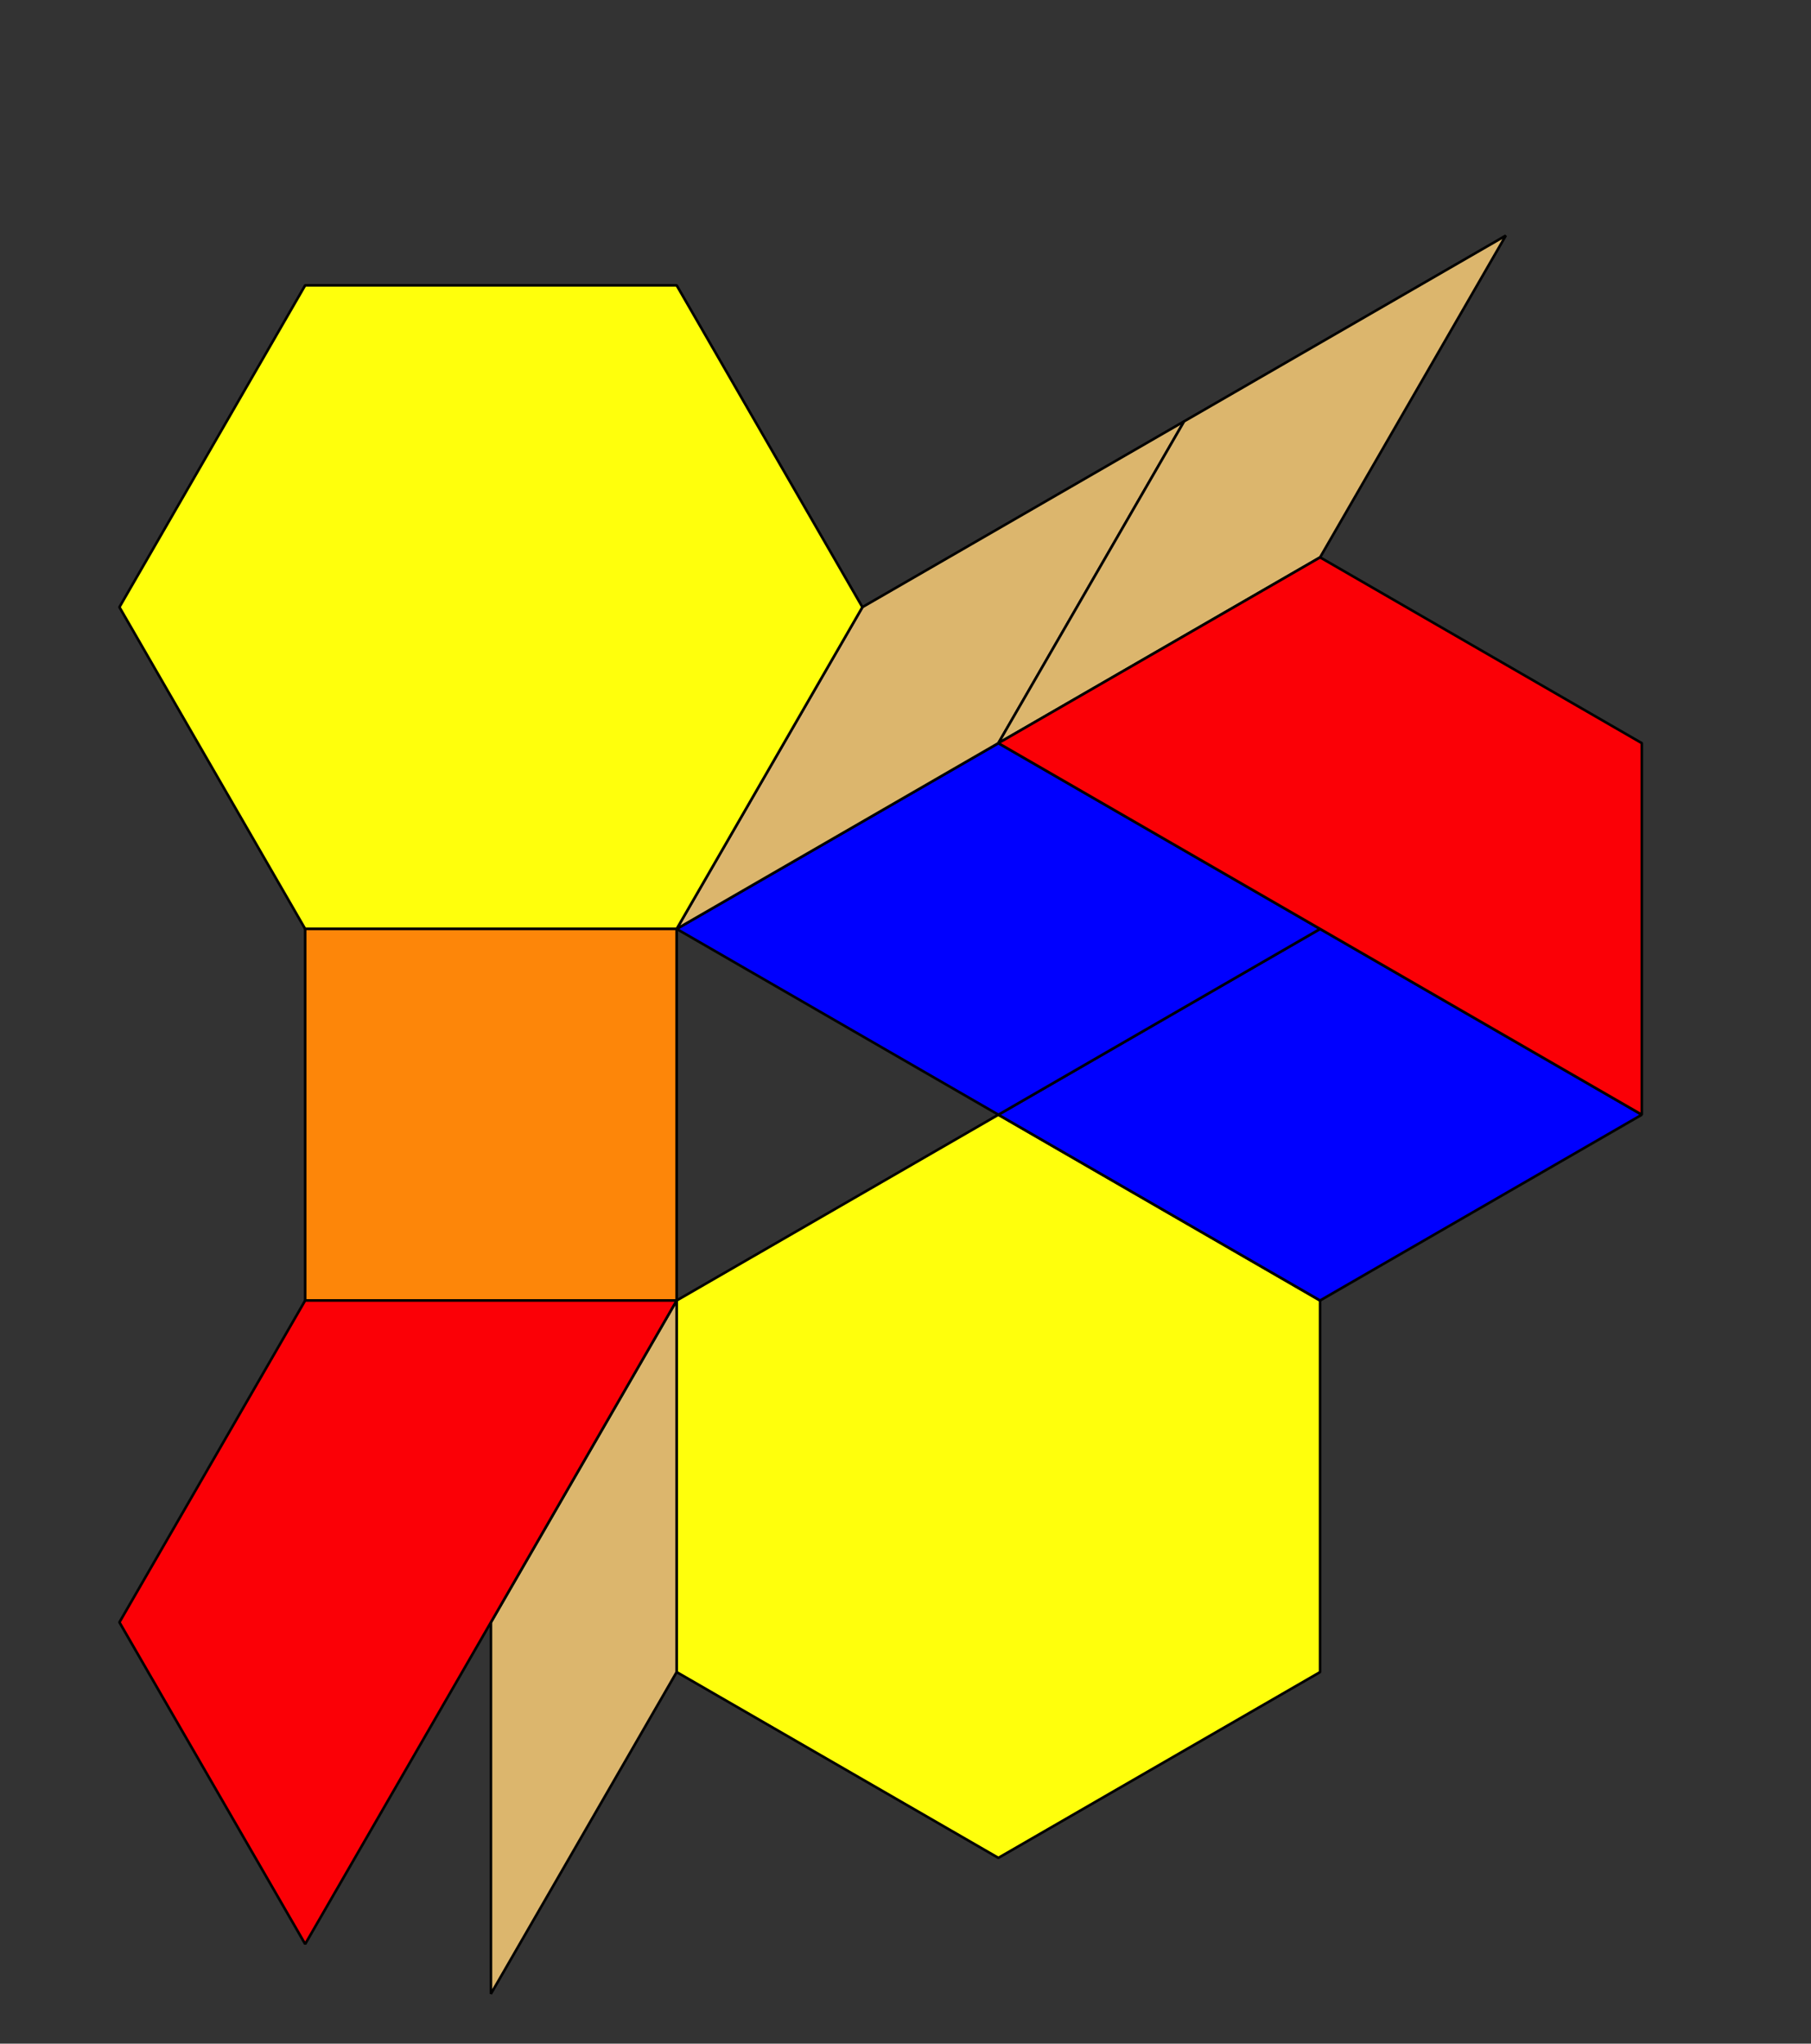 <?xml version='1.0' encoding='UTF-8'?>
<!-- This file was generated by dvisvgm 2.1.3 -->
<svg height='396pt' version='1.1' viewBox='-72 -72 351 396' width='351pt' xmlns='http://www.w3.org/2000/svg' xmlns:xlink='http://www.w3.org/1999/xlink'>
<rect x="-72" y="-72" width="351" height="396" fill="#333333" stroke="none"/>
<defs>
<clipPath id='clip1'>
<path d='M-72.004 324.004V-72.004H279.004V324.004ZM279.004 -72.004'/>
</clipPath>
</defs>
<g id='page1'>
<path clip-path='url(#clip1)' d='M121.5 144L59.145 180V252L121.5 288.004L183.856 252.004V180Z' fill='#ffff0c'/>
<path clip-path='url(#clip1)' d='M121.5 144L59.145 180V252L121.5 288.004L183.856 252.004V180Z' fill='none' stroke='#000000' stroke-linejoin='bevel' stroke-miterlimit='10.037' stroke-width='0.5'/>
<path clip-path='url(#clip1)' d='M121.5 144L183.856 180L246.211 144L183.856 108Z' fill='#0000ff'/>
<path clip-path='url(#clip1)' d='M121.5 144L183.856 180L246.211 144L183.856 108Z' fill='none' stroke='#000000' stroke-linejoin='bevel' stroke-miterlimit='10.037' stroke-width='0.5'/>
<path clip-path='url(#clip1)' d='M59.148 108L121.504 144L183.856 108L121.504 72Z' fill='#0000ff'/>
<path clip-path='url(#clip1)' d='M59.148 108L121.504 144L183.856 108L121.504 72Z' fill='none' stroke='#000000' stroke-linejoin='bevel' stroke-miterlimit='10.037' stroke-width='0.5'/>
<path clip-path='url(#clip1)' d='M59.148 108L121.504 72L157.504 9.645L95.148 45.645Z' fill='#dcb66d'/>
<path clip-path='url(#clip1)' d='M59.148 108L121.504 72L157.504 9.645L95.148 45.645Z' fill='none' stroke='#000000' stroke-linejoin='bevel' stroke-miterlimit='10.037' stroke-width='0.5'/>
<path clip-path='url(#clip1)' d='M121.5 72L183.856 36L219.855 -26.355L157.5 9.645Z' fill='#dcb66d'/>
<path clip-path='url(#clip1)' d='M121.5 72L183.856 36L219.855 -26.355L157.5 9.645Z' fill='none' stroke='#000000' stroke-linejoin='bevel' stroke-miterlimit='10.037' stroke-width='0.5'/>
<path clip-path='url(#clip1)' d='M59.148 108L95.148 45.645L59.148 -16.711H-12.855L-48.855 45.645L-12.855 108Z' fill='#ffff0c'/>
<path clip-path='url(#clip1)' d='M59.148 108L95.148 45.645L59.148 -16.711H-12.855L-48.855 45.645L-12.855 108Z' fill='none' stroke='#000000' stroke-linejoin='bevel' stroke-miterlimit='10.037' stroke-width='0.5'/>
<path clip-path='url(#clip1)' d='M59.148 180H-12.852V108H59.148Z' fill='#fd8609'/>
<path clip-path='url(#clip1)' d='M59.148 180H-12.852V108H59.148Z' fill='none' stroke='#000000' stroke-linejoin='bevel' stroke-miterlimit='10.037' stroke-width='0.5'/>
<path clip-path='url(#clip1)' d='M59.148 180L23.148 242.356V314.355L59.148 252Z' fill='#dcb66d'/>
<path clip-path='url(#clip1)' d='M59.148 180L23.148 242.356V314.355L59.148 252Z' fill='none' stroke='#000000' stroke-linejoin='bevel' stroke-miterlimit='10.037' stroke-width='0.5'/>
<path clip-path='url(#clip1)' d='M-12.852 304.707L-48.855 242.352L-12.855 179.996H59.148Z' fill='#fb0006'/>
<path clip-path='url(#clip1)' d='M-12.852 304.707L-48.855 242.352L-12.855 179.996H59.148Z' fill='none' stroke='#000000' stroke-linejoin='bevel' stroke-miterlimit='10.037' stroke-width='0.5'/>
<path clip-path='url(#clip1)' d='M121.5 72L183.856 36L246.211 72V144Z' fill='#fb0006'/>
<path clip-path='url(#clip1)' d='M121.5 72L183.856 36L246.211 72V144Z' fill='none' stroke='#000000' stroke-linejoin='bevel' stroke-miterlimit='10.037' stroke-width='0.5'/>
</g>
</svg>